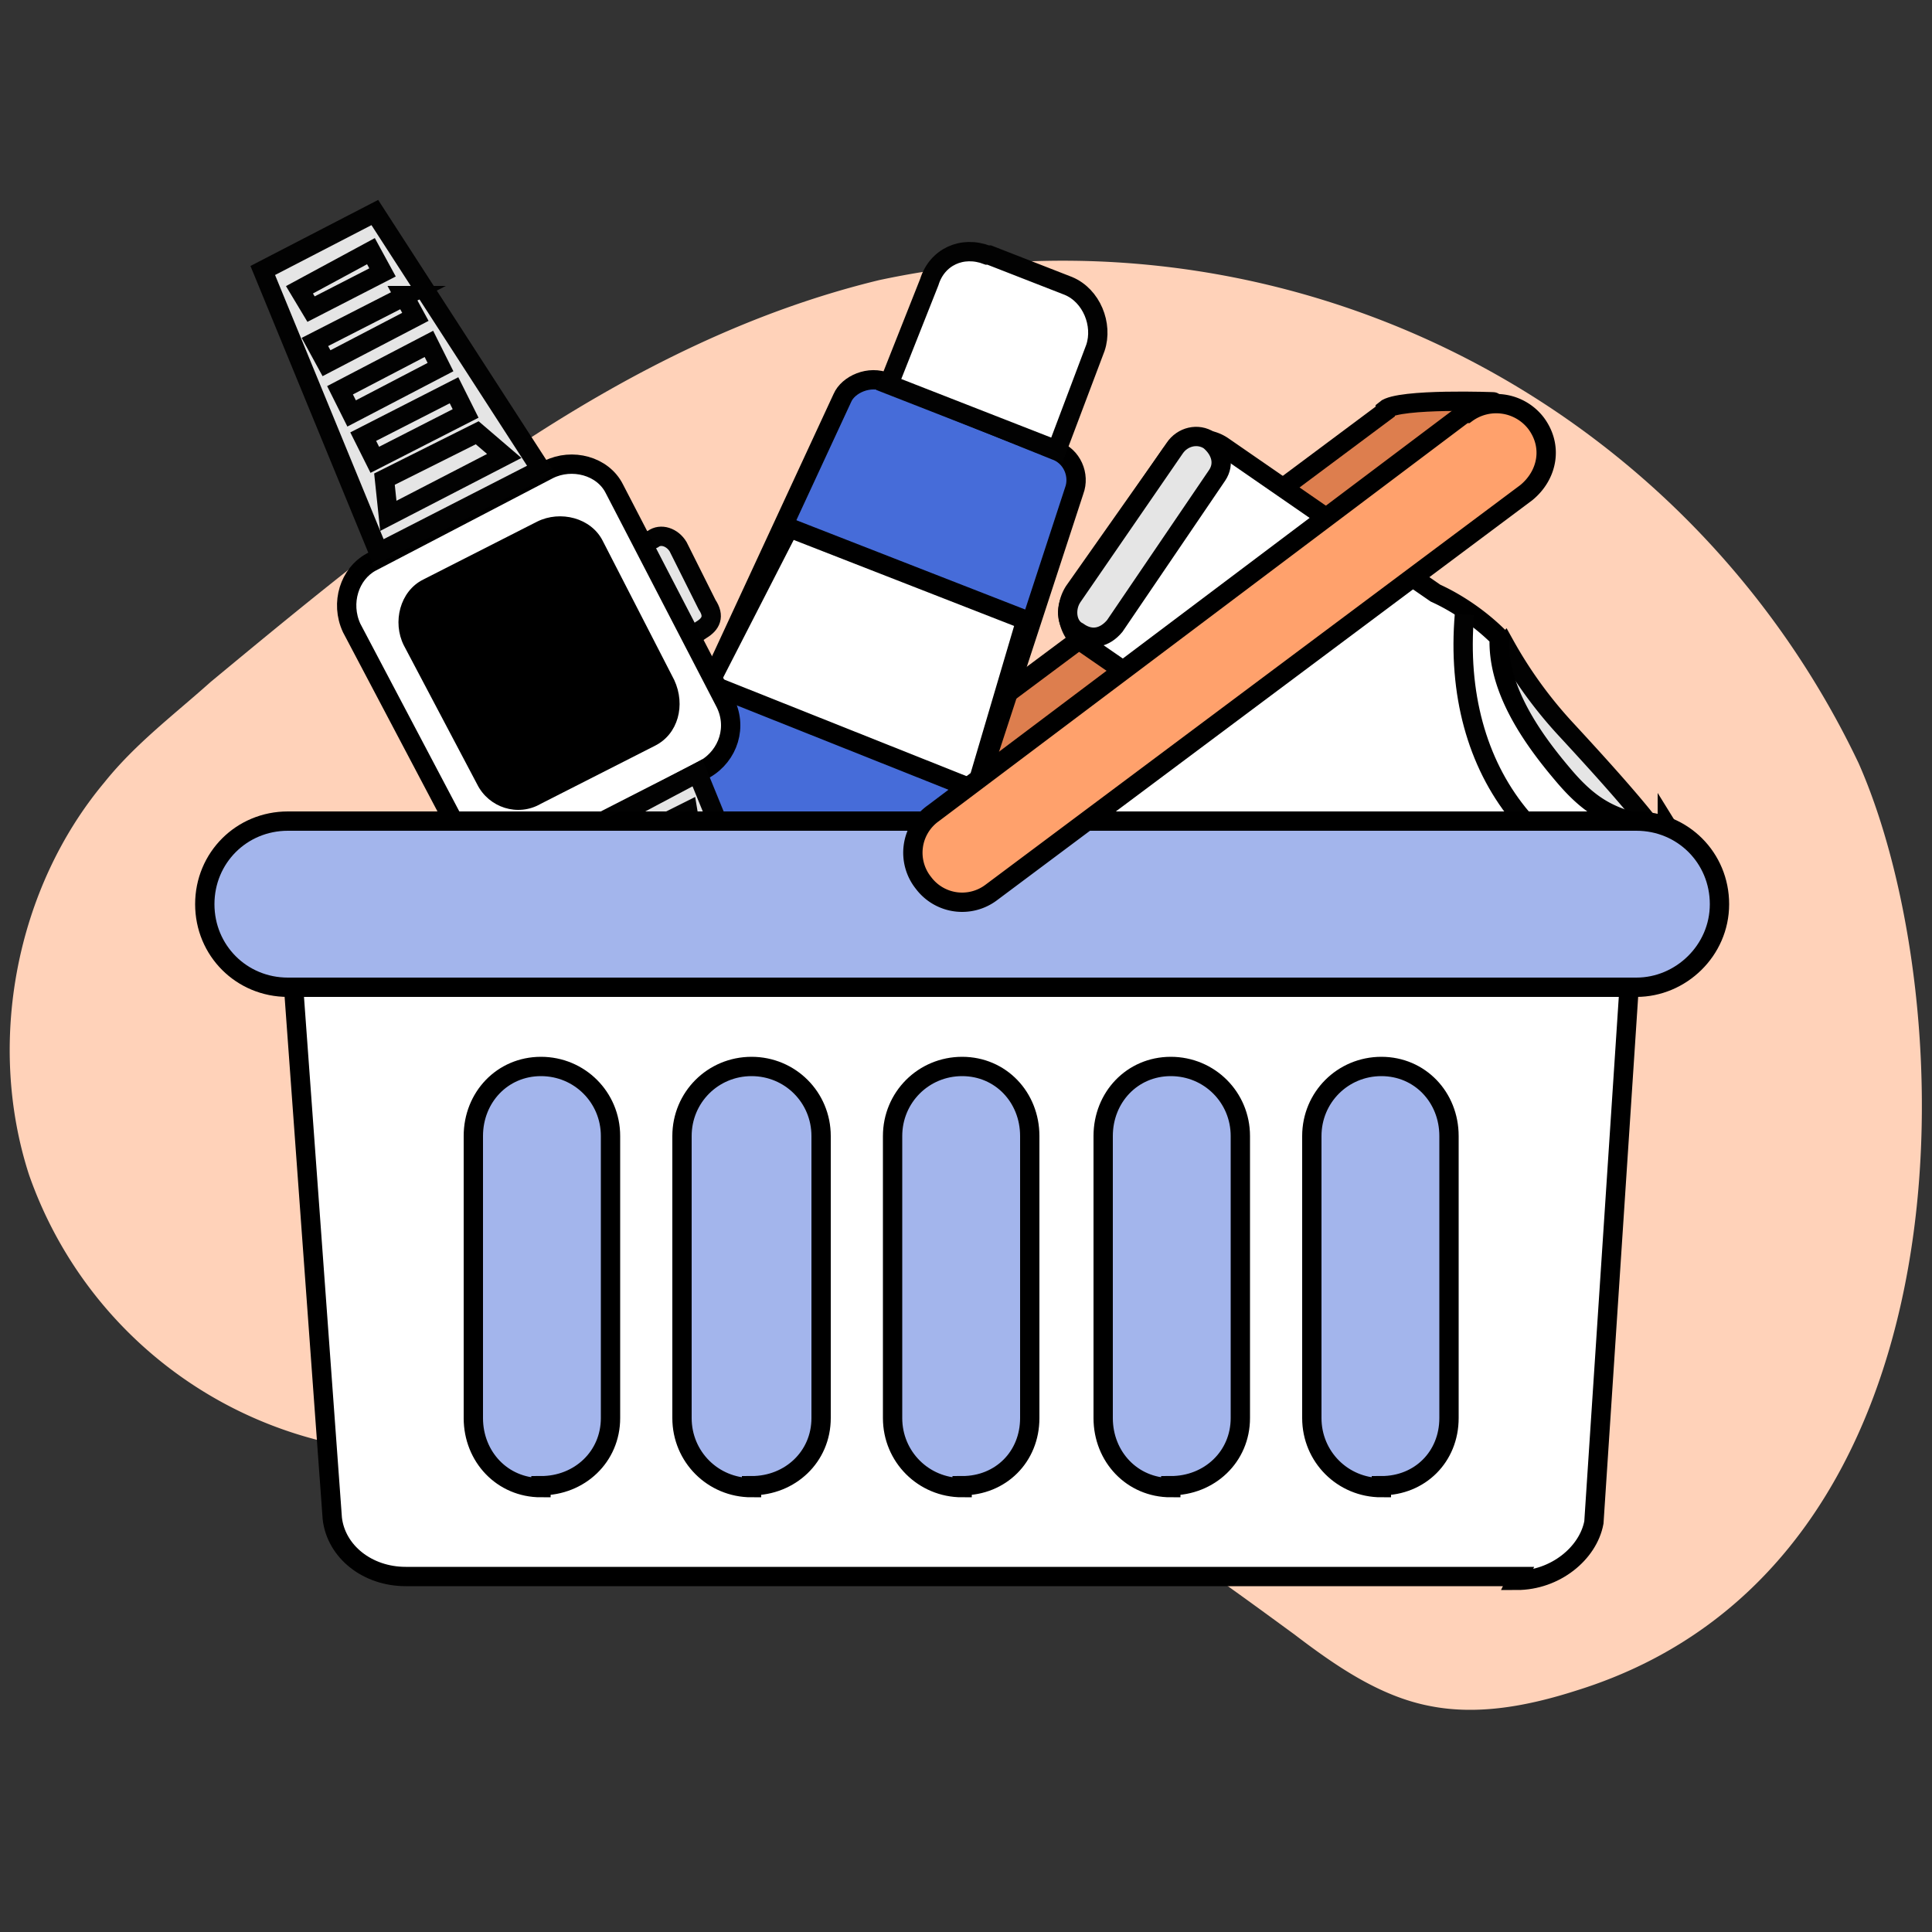 <svg width="100" height="100" fill="none" xmlns="http://www.w3.org/2000/svg">
    <rect width="100%" height="100%" fill="#333333" stroke="none"/>
    <path d="M1.5 60.8a21.5 21.5 0 0015.2 13.8c9.4 2 19.2-2.3 28.6-1 8.1 1 15 6.1 21.7 11 2.1 1.6 4.4 3.2 7 3.7 2.5.5 5.1 0 7.6-.8 20.9-6.5 20-35.8 14.6-48a45.6 45.6 0 00-50.7-25c-13.2 3.2-24.1 12.1-34.6 20.8C9 37 7 38.5 5.4 40.5.8 46-.7 54 1.5 60.8z" fill="#FFD2B9"/>
    <path d="M82.3 42.3c.6.4 1.2 1 1.8 1 .5.1 2.2.8 2.3.3.1-.4-.4-.3-.7-.5-1.1-1.5-3.4-4-4.6-5.3a22.5 22.5 0 01-3.2-4.4c-.9 1.1.4 3.6 1 4.6a13 13 0 003.4 4.3z" fill="#E5E5E5" stroke="#020202" stroke-miterlimit="10"/>
    <path d="M71.7 21.3L42.6 43c-.7.5-1 1.4-.4 2.1l1.1 1.6c.6.7 1.5.9 2.2.3l29.1-21.8c.7-.5 3.7-2.7 3.2-3.4l-.5-1c.2 0-4.9-.2-5.6.4z" fill="#DD7E4E" stroke="#000" stroke-miterlimit="10"/>
    <path d="M86.3 42.9c-2.6-.4-3.8-.9-5.4-2.8-1.7-2-3.4-4.5-3.3-7.1-1-1-2.2-1.8-3.3-2.3l-11-7.6a2 2 0 00-2.7.4l-5 7.1a2 2 0 00.5 2.7l4.2 2.9-7.8 6.6c-4.2 3.6-4.6 10-1 14.2l6.8 8.1c3.5 4.3 10 4.7 14.2 1.2L77.7 52c3.9-3.2 11.2-5 8.6-9.2z" fill="#fff" stroke="#000" stroke-miterlimit="10"/>
    <path d="M75.8 31.8c-.7 8.2 4 14.3 12.3 15" stroke="#020202" stroke-miterlimit="10"/>
    <path d="M45.9 19.8l8.7 3.5c.9.3 1.3 1.3 1 2.1l-8.4 25.7c-.4 1-1.4 1.5-2.4 1l-11.6-4.5c-1-.4-1.4-1.5-1-2.4l11.4-24.6c.3-.7 1.4-1.2 2.3-.8z" fill="#466CD9" stroke="#000" stroke-miterlimit="10"/>
    <path d="M40.8 27.3l12.3 4.8-2.6 8.8-13.8-5.5 4.1-8z" fill="#fff" stroke="#000" stroke-miterlimit="10" stroke-linecap="round"/>
    <path d="M51.2 13.2l4.1 1.6c1.2.5 1.8 2 1.4 3.2l-2 5.3-8.7-3.4 2.1-5.3c.4-1.3 1.7-1.9 3-1.4z" fill="#fff" stroke="#020202" stroke-miterlimit="10"/>
    <path d="M57.4 42.8h23.8M58.5 42.8H18" stroke="#000" stroke-miterlimit="10" stroke-linecap="round"/>
    <path d="M36.3 32.6l-.6.4-2.5-4.8.6-.3c.4-.3 1-.1 1.3.4l1.5 3c.4.6.2 1-.3 1.3z" fill="#E5E5E5" stroke="#020202" stroke-miterlimit="10"/>
    <path d="M36.5 39.8l-9.2 4.7c-1.2.6-2.7.2-3.3-1l-5.8-11c-.6-1.3-.1-2.8 1-3.4l9.2-4.8c1.2-.6 2.8-.2 3.4 1l5.7 11c.7 1.3.2 2.8-1 3.5z" fill="#fff" stroke="#000" stroke-miterlimit="10"/>
    <path d="M33.9 38.6l-5.9 3c-1.2.7-2.7.2-3.3-1l-3.8-7.2c-.6-1.2-.2-2.8 1-3.4l5.9-3c1.2-.6 2.8-.2 3.4 1l3.7 7.2c.6 1.3.2 2.8-1 3.4z" fill="#000"/>
    <path d="M19.4 11l-5.8 3 6 14.6 8.4-4.3L19.4 11z" fill="#E5E5E5" stroke="#020202" stroke-miterlimit="10"/>
    <path d="M26.1 23.6l-6 3.1-.2-1.9 4.8-2.4 1.4 1.2zM23.5 20.2l-4.7 2.4.6 1.2 4.7-2.4-.6-1.2zM22.2 17.8l-4.6 2.4.6 1.2 4.6-2.4-.6-1.2zM21 15.3l-4.7 2.4.6 1.1 4.6-2.4-.6-1.1zM19.2 13l-3.7 2 .6 1 3.7-1.9-.6-1.1zM36.3 57.7l5.8-3-6-14.7-8.3 4.4 8.5 13.3z" fill="#E5E5E5" stroke="#020202" stroke-miterlimit="10"/>
    <path d="M29.6 45l6-3 .3 1.8-4.8 2.6-1.5-1.3zM32.3 48.5l4.6-2.4-.6-1.1-4.6 2.4.6 1.1zM33.6 50.9l4.6-2.4-.6-1.2-4.6 2.4.6 1.2zM34.8 53.4l4.6-2.4-.6-1.2-4.6 2.4.6 1.2zM36 55.9l4.7-2.4-.6-1.2-4.6 2.4.6 1.2z" fill="#E5E5E5" stroke="#020202" stroke-miterlimit="10"/>
    <path d="M78.6 81.6H21c-2 0-3.6-1.3-3.8-3L15 48.4c0-1.9 1.6-3.3 3.8-3.3h61.9c2.2 0 3.9 1.4 3.8 3.3l-2 30.4c-.3 1.6-2 3-4 3z" fill="#fff" stroke="#000" stroke-miterlimit="10"/>
    <path d="M84.7 51.1H14.9c-2.4 0-4.3-1.9-4.3-4.3s1.9-4.3 4.3-4.3h69.8c2.4 0 4.3 1.9 4.3 4.3s-2 4.3-4.3 4.3zM28 77c-2 0-3.5-1.6-3.5-3.6V58.8c0-2 1.5-3.6 3.5-3.6s3.6 1.6 3.6 3.6v14.6c0 2-1.6 3.5-3.6 3.5zM38.9 77c-2 0-3.6-1.6-3.6-3.6V58.8c0-2 1.6-3.6 3.6-3.6s3.6 1.6 3.6 3.6v14.6c0 2-1.6 3.5-3.6 3.5zM49.8 77c-2 0-3.6-1.6-3.6-3.6V58.8c0-2 1.6-3.6 3.6-3.6s3.5 1.6 3.5 3.6v14.6c0 2-1.5 3.5-3.5 3.5zM60.6 77c-2 0-3.5-1.6-3.5-3.6V58.8c0-2 1.5-3.6 3.5-3.6s3.6 1.6 3.6 3.6v14.6c0 2-1.6 3.5-3.6 3.5zM71.5 77c-2 0-3.6-1.6-3.6-3.6V58.8c0-2 1.6-3.6 3.6-3.6s3.5 1.6 3.5 3.6v14.6c0 2-1.5 3.5-3.5 3.5z" fill="#A3B5EC" stroke="#000" stroke-miterlimit="10" stroke-linecap="round"/>
    <path d="M75.8 21.4L48.3 42.1a2.5 2.5 0 00-.5 3.6 2.5 2.5 0 003.5.5L79 25.5c1.1-.9 1.4-2.4.5-3.6a2.6 2.6 0 00-3.6-.5z" fill="#FFA16C" stroke="#000" stroke-miterlimit="10"/>
    <path d="M55.8 32.7c.7.5 1.4.3 1.9-.3l5.3-7.8c.4-.6.2-1.3-.4-1.8-.6-.4-1.4-.2-1.8.4l-5.3 7.7c-.4.6-.3 1.5.3 1.8z" fill="#E5E5E5" stroke="#000" stroke-miterlimit="10"/>
</svg>
